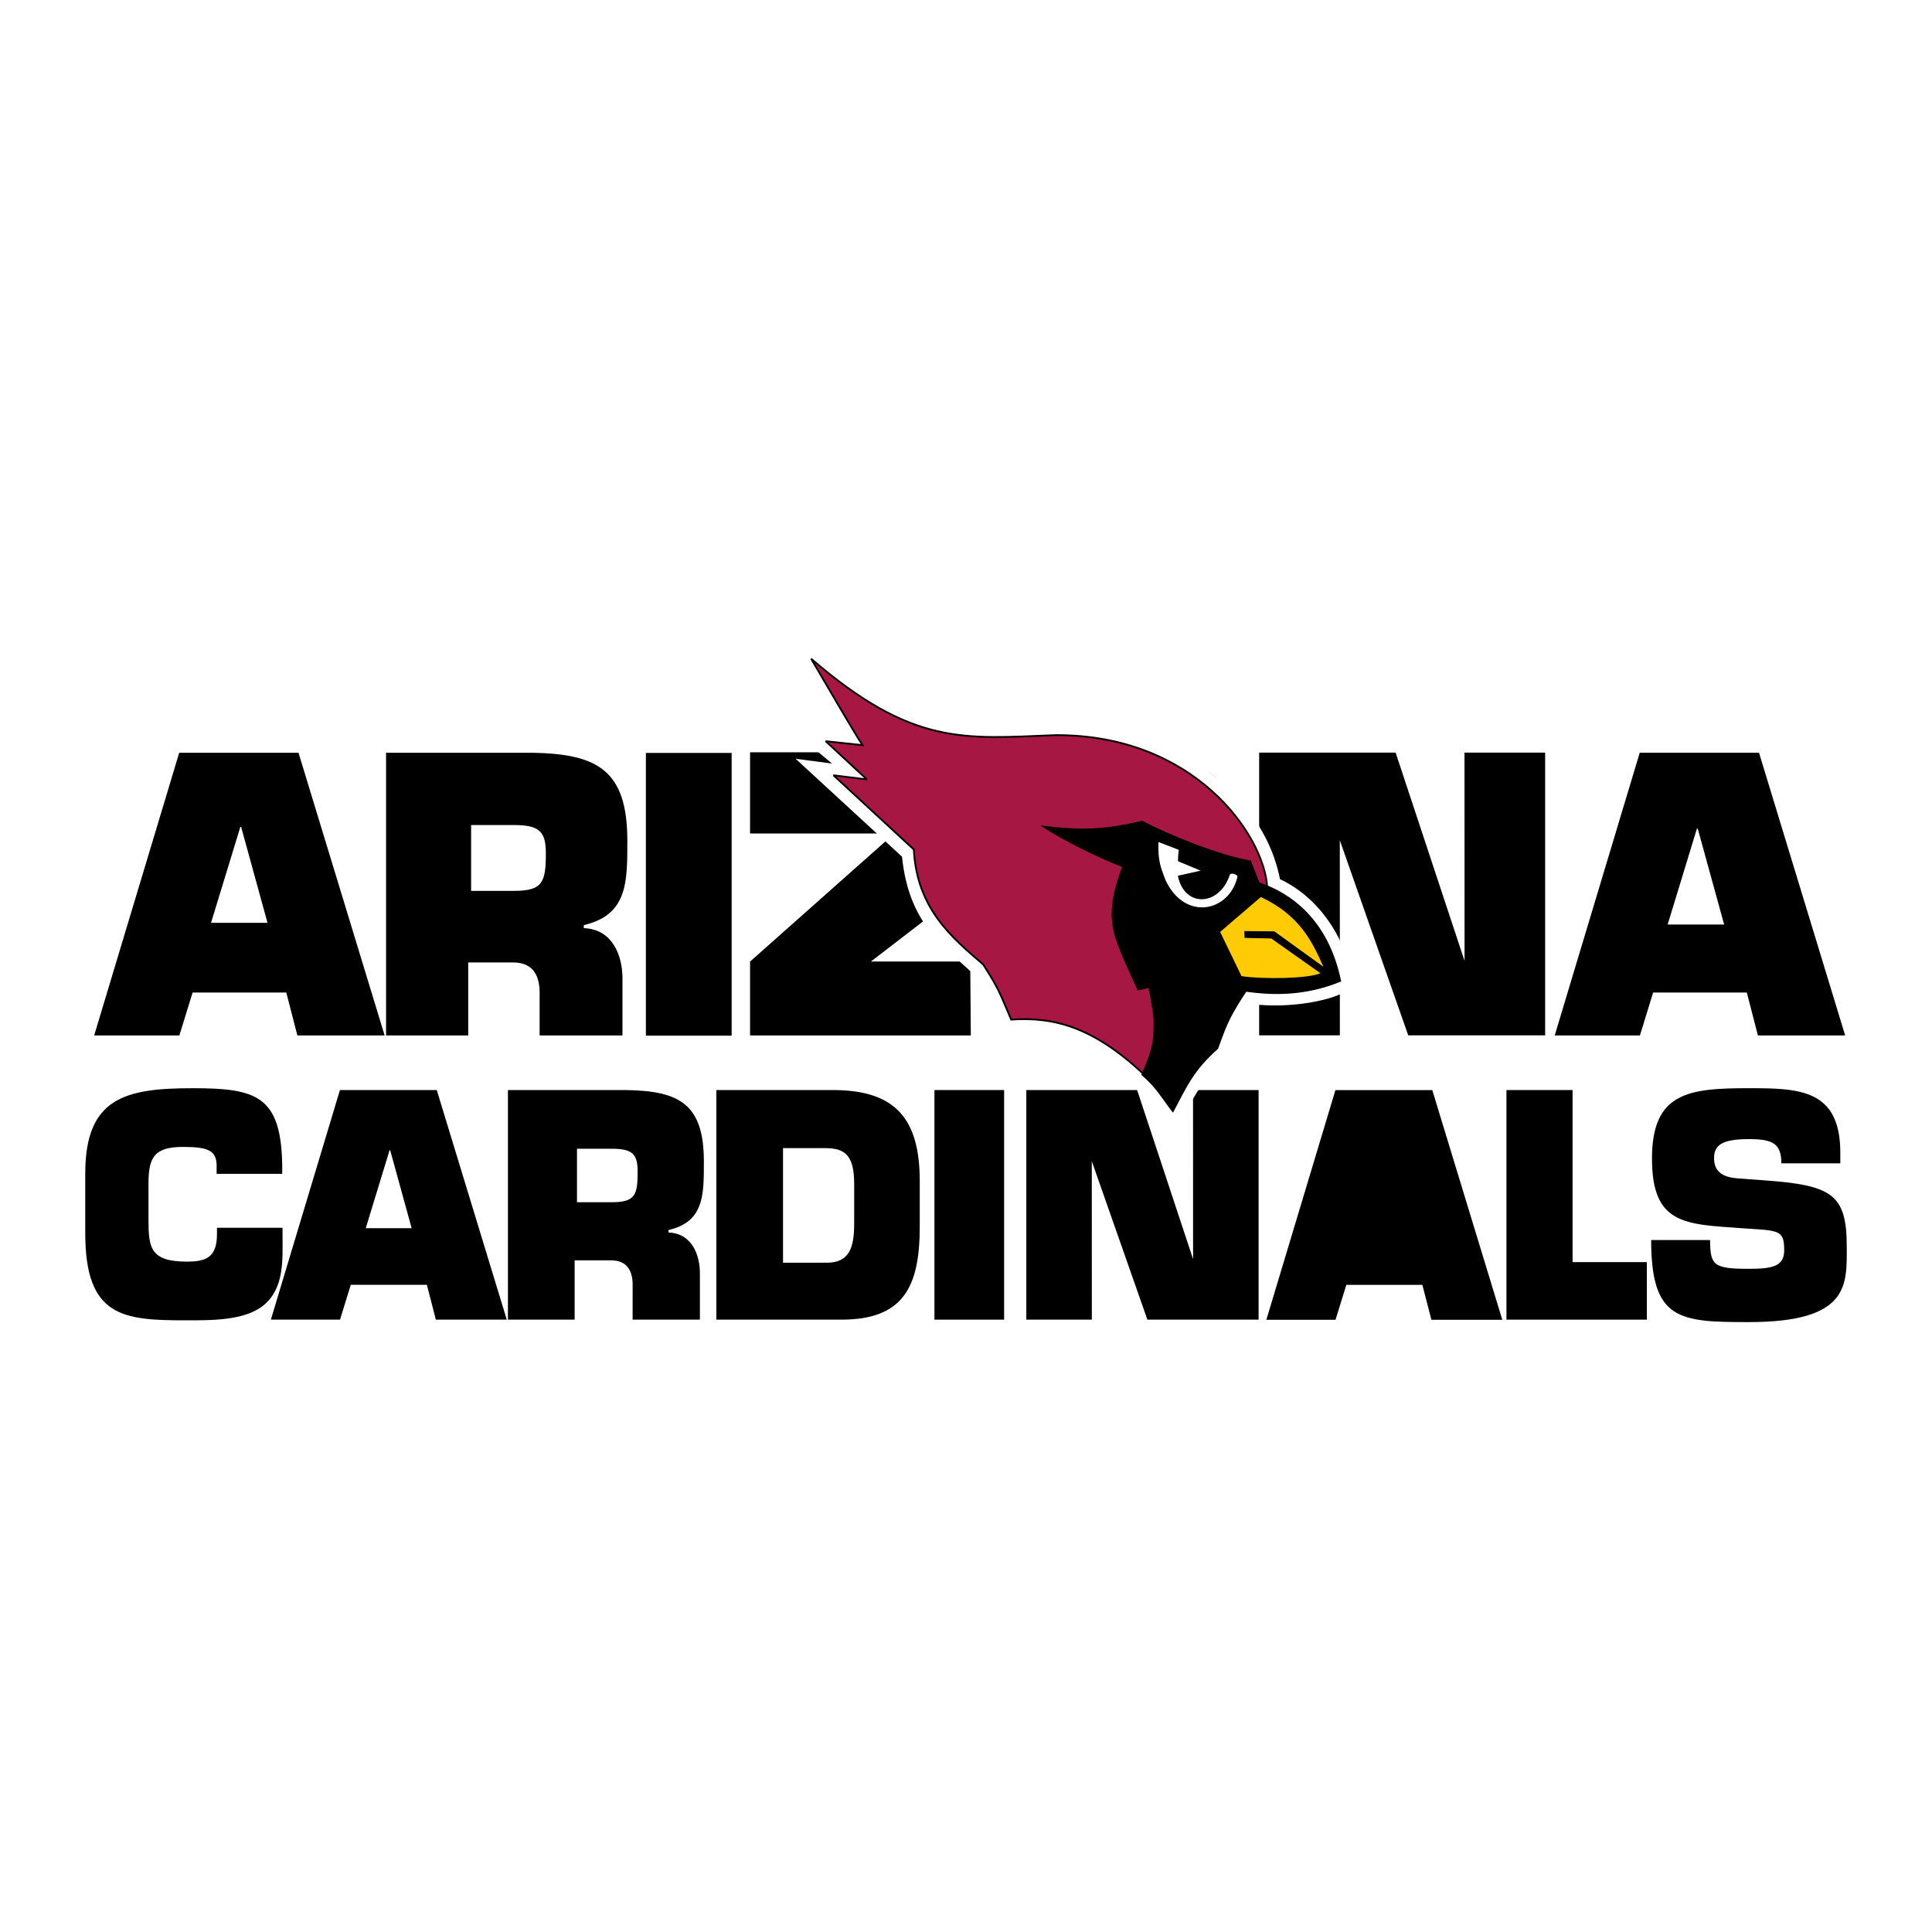 <?xml version="1.0" encoding="utf-8"?>
<!-- Generator: Adobe Illustrator 13.0.0, SVG Export Plug-In . SVG Version: 6.00 Build 14576)  -->
<!DOCTYPE svg PUBLIC "-//W3C//DTD SVG 1.0//EN" "http://www.w3.org/TR/2001/REC-SVG-20010904/DTD/svg10.dtd">
<svg version="1.0" id="Layer_1" xmlns="http://www.w3.org/2000/svg" xmlns:xlink="http://www.w3.org/1999/xlink" x="0px" y="0px"
	 width="192.756px" height="192.756px" viewBox="0 0 192.756 192.756" enable-background="new 0 0 192.756 192.756"
	 xml:space="preserve">
<g>
	<polygon fill-rule="evenodd" clip-rule="evenodd" fill="#FFFFFF" points="0,0 192.756,0 192.756,192.756 0,192.756 0,0 	"/>
	<path fill-rule="evenodd" clip-rule="evenodd" d="M28.189,122.494v0.674c0,2.51,0.207,5.309-1.878,7.053
		c-1.891,1.557-5.289,1.508-7.762,1.508c-6.249,0-10.044-0.305-10.044-8.697v-5.938c0-7.6,4.013-8.523,10.752-8.523
		c6.311,0,8.779,0.76,8.9,7.65v0.891h-6.544v-0.891c-0.045-1.404-0.816-1.793-3.322-1.793c-2.865,0-3.476,0.992-3.476,3.643v3.584
		c0,2.803,0.153,4.217,3.83,4.217c1.755,0,3.001-0.32,3.001-2.703v-0.674H28.189L28.189,122.494z"/>
	<polygon fill-rule="evenodd" clip-rule="evenodd" points="100.181,131.662 93.229,131.662 93.229,108.754 100.181,108.754 
		100.181,131.662 	"/>
	<polygon fill-rule="evenodd" clip-rule="evenodd" points="72.997,103.328 64.441,103.328 64.441,75.12 72.997,75.12 
		72.997,103.328 	"/>
	<polygon fill-rule="evenodd" clip-rule="evenodd" points="119.029,108.754 125.569,108.754 125.569,131.662 114.475,131.662 
		108.928,115.85 108.932,131.662 102.396,131.662 102.396,108.754 113.452,108.754 119.035,125.629 119.029,108.754 	"/>
	<polygon fill-rule="evenodd" clip-rule="evenodd" points="96.8,95.931 96.858,103.309 74.833,103.309 74.833,95.936 89.227,83.156 
		74.833,83.156 74.833,75.058 96.8,75.058 96.858,88.264 86.891,95.931 96.8,95.931 	"/>
	<polygon fill-rule="evenodd" clip-rule="evenodd" points="156.896,125.922 164.305,125.922 164.305,131.662 150.3,131.662 
		150.3,108.754 156.896,108.754 156.896,125.922 	"/>
	<path fill-rule="evenodd" clip-rule="evenodd" d="M175.946,117.756c6.796,0.49,8.305,1.348,8.305,6.617
		c0,3.797,0.326,7.533-9.775,7.533c-6.949,0-9.739-0.18-9.739-8.186h5.879c0,2.547,0.385,2.869,3.86,2.869
		c2.252,0,3.533-0.203,3.533-1.82c0-1.812-0.359-1.979-2.921-2.143l-1.351-0.09c-5.663-0.402-8.918-0.369-8.918-6.955
		s3.648-7.012,9.656-7.012c5.019,0,9.133,0.092,9.133,6.432v1.066h-5.879c0-2.045-0.962-2.418-3.254-2.418
		c-2.68,0-3.463,0.615-3.463,1.9c0,1.502,1.079,1.924,2.388,2.021L175.946,117.756L175.946,117.756z"/>
	<path fill-rule="evenodd" clip-rule="evenodd" d="M113.482,75.186v-0.003h-0.062h-4.191h-0.062v0.003
		c-7.637,0.02-10.601,3.566-10.601,11.188v5.629c0,7.54,2.153,11.39,9.646,11.39h0.954h4.316h0.954c7.499,0,9.646-3.85,9.646-11.39
		v-5.629C124.082,78.749,121.124,75.206,113.482,75.186L113.482,75.186L113.482,75.186z M116.024,91.569
		c0,2.98-0.585,4.826-3.373,4.826h-2.654c-2.787,0-3.372-1.846-3.372-4.826v-4.832c0-3.465,1.074-4.412,3.521-4.412h2.363
		c2.445,0,3.516,0.947,3.516,4.412V91.569L116.024,91.569z"/>
	<path fill-rule="evenodd" clip-rule="evenodd" d="M83.107,108.754H71.47v22.908h12.463c6.084,0,7.831-3.125,7.831-9.246v-4.572
		C91.764,111.631,89.35,108.754,83.107,108.754L83.107,108.754L83.107,108.754z M85.222,122.062c0,2.418-0.475,3.92-2.737,3.92
		h-4.362v-11.432h4.241c1.987,0,2.858,0.771,2.858,3.584V122.062L85.222,122.062z"/>
	<path fill-rule="evenodd" clip-rule="evenodd" d="M70.225,115.883c0-5.729-2.431-7.037-7.725-7.129H50.677v22.908h6.655v-5.916
		h3.628c1.688,0,2.215,1.143,2.157,2.699v3.217h6.713v-4.623c0-1.812-0.776-3.986-3.134-4.072v-0.246
		C70.262,121.893,70.225,119.213,70.225,115.883L70.225,115.883L70.225,115.883z M61.076,119.945h-3.51v-5.334h3.51
		c2.024,0,2.542,0.543,2.542,2.281C63.617,119.182,63.396,119.945,61.076,119.945L61.076,119.945z"/>
	<path fill-rule="evenodd" clip-rule="evenodd" d="M33.915,108.754l-6.89,22.908h6.898l1.075-3.479h7.591l0.897,3.479h7.076
		l-6.986-22.908H33.915L33.915,108.754L33.915,108.754z M36.491,122.537l2.376-7.777h0.062l2.142,7.777H36.491L36.491,122.537z"/>
	<path fill-rule="evenodd" clip-rule="evenodd" d="M29.782,75.101H17.88l-8.485,28.208h8.5l1.321-4.283h9.347l1.107,4.283h8.706
		L29.782,75.101L29.782,75.101L29.782,75.101z M21.055,92.069l2.925-9.572h0.076l2.634,9.572H21.055L21.055,92.069z"/>
	<path fill-rule="evenodd" clip-rule="evenodd" d="M62.59,83.875c0-7.05-2.991-8.665-9.512-8.774H38.518v28.208h8.195v-7.287h4.467
		c2.077,0,2.725,1.408,2.657,3.328v3.959h8.267v-5.695c0-2.229-0.959-4.909-3.86-5.015v-0.301
		C62.636,91.278,62.59,87.981,62.59,83.875L62.59,83.875L62.59,83.875z M51.328,88.882h-4.325v-6.566h4.325
		c2.489,0,3.132,0.665,3.132,2.805C54.459,87.941,54.185,88.882,51.328,88.882L51.328,88.882z"/>
	<polygon fill-rule="evenodd" clip-rule="evenodd" points="134.323,128.193 133.246,131.674 126.345,131.674 133.235,108.762 
		142.901,108.762 149.883,131.674 142.812,131.674 141.91,128.193 134.323,128.193 	"/>
	<polygon fill-rule="evenodd" clip-rule="evenodd" points="138.13,115.004 138.07,115.004 135.692,122.777 140.274,122.777 
		138.13,115.004 	"/>
	<polygon fill-rule="evenodd" clip-rule="evenodd" points="146.113,75.09 154.159,75.09 154.159,103.299 140.501,103.299 
		133.673,83.827 133.678,103.299 125.626,103.299 125.626,75.09 139.243,75.09 146.119,95.869 146.113,75.09 	"/>
	<path fill-rule="evenodd" clip-rule="evenodd" d="M164.933,99.025l-1.318,4.283h-8.501l8.483-28.208h11.9l8.596,28.208h-8.706
		l-1.107-4.283H164.933L164.933,99.025z M169.383,82.669h-0.081l-2.921,9.573h5.638L169.383,82.669L169.383,82.669z"/>
	<path fill-rule="evenodd" clip-rule="evenodd" fill="#FFFFFF" d="M77.542,60.85c1.941,1.843,5.507,5.067,7.109,6.166
		c2.257,1.601,4.402,3.438,9.801,4.8c1.682,0.344,5.623,0.415,7.197,0.336c2.597-0.153,11.248-0.912,18.31,4.317
		c2.685,2.031,6.642,5.62,7.745,11.243c4.414,2.089,6.928,6.742,7.297,10.745c-1.865,1.52-6.699,2.16-10.032,1.723
		c-0.823,1.402-1.587,2.631-2.654,5.414c-1.1,1.029-2.308,1.65-5.16,7.646c-2.737-4.693-8.928-11.531-17.212-10.092
		c-0.759-2.012-1.429-4.283-2.921-6.055c-2.89-2.742-6.338-4.89-7.028-11.622l-10.61-9.766l3.628,0.472L78.235,72.2l5.351,0.56
		C83.586,72.76,78.404,65.013,77.542,60.85L77.542,60.85z"/>
	
		<path fill-rule="evenodd" clip-rule="evenodd" fill="#A61744" stroke="#000000" stroke-width="0.176" stroke-miterlimit="2.613" d="
		M114.021,107.092c-5.003-4.646-8.89-5.654-13.135-5.367c-1.121-2.598-1.154-2.949-2.794-5.5c-3.137-2.688-6.618-5.577-6.919-11.468
		l-8.018-7.406l3.332,0.412l-4.108-3.814l3.674,0.396c-1.095-1.685-3.448-5.793-5.125-8.621c10.15,8.736,15.24,7.973,24.341,7.622
		c13.909-0.083,20.823,9.954,21.159,15.129L114.021,107.092L114.021,107.092z"/>
	<path fill-rule="evenodd" clip-rule="evenodd" d="M103.791,82.353c4.209,0.537,6.497,0.396,10.176-0.468
		c2.574,1.379,7.785,3.481,10.826,3.973l0.862,2.185c3.021,1.017,6.88,3.608,8.155,9.875c-3.644,1.508-6.885,1.375-9.475,1.031
		c-1.946,2.918-2.132,3.916-2.812,5.693c-2.445,2.162-3.104,3.754-4.492,6.375c-1.112-1.4-1.56-2.406-3.162-3.781
		c1.377-3.082,1.195-3.869,1.228-5.459c-0.12-1.455-0.517-3.205-0.517-3.205l-1.075,0.254c-1.039-2.34-1.64-3.533-2.21-5.206
		c-0.57-1.921-0.622-3.686,0.653-7.125C106.981,84.533,103.791,82.353,103.791,82.353L103.791,82.353z"/>
	<path fill-rule="evenodd" clip-rule="evenodd" fill="#FFFFFF" d="M115.577,84.007l2.029,0.782
		c-0.058,0.537-0.083,0.791-0.073,1.138l2.257,0.941l-2.276,0.505c0.643,3.21,4.11,3.064,5.175-0.055
		c0.086-0.321,0.834-0.058,0.771,0.164c-0.802,3.476-5.246,4.502-7.197,0.286C115.793,86.469,115.52,85.927,115.577,84.007
		L115.577,84.007z"/>
	<path fill-rule="evenodd" clip-rule="evenodd" fill="#FFCB05" d="M125.795,89.493l-4.061,3.485l2.133,4.413
		c2.25,0.33,6.679,0.24,7.877-0.289l-4.909-3.471l-2.665-0.056l-0.024-0.681l2.995,0.028l4.897,3.535
		C130.92,93.942,129.692,91.335,125.795,89.493L125.795,89.493z"/>
</g>
</svg>
